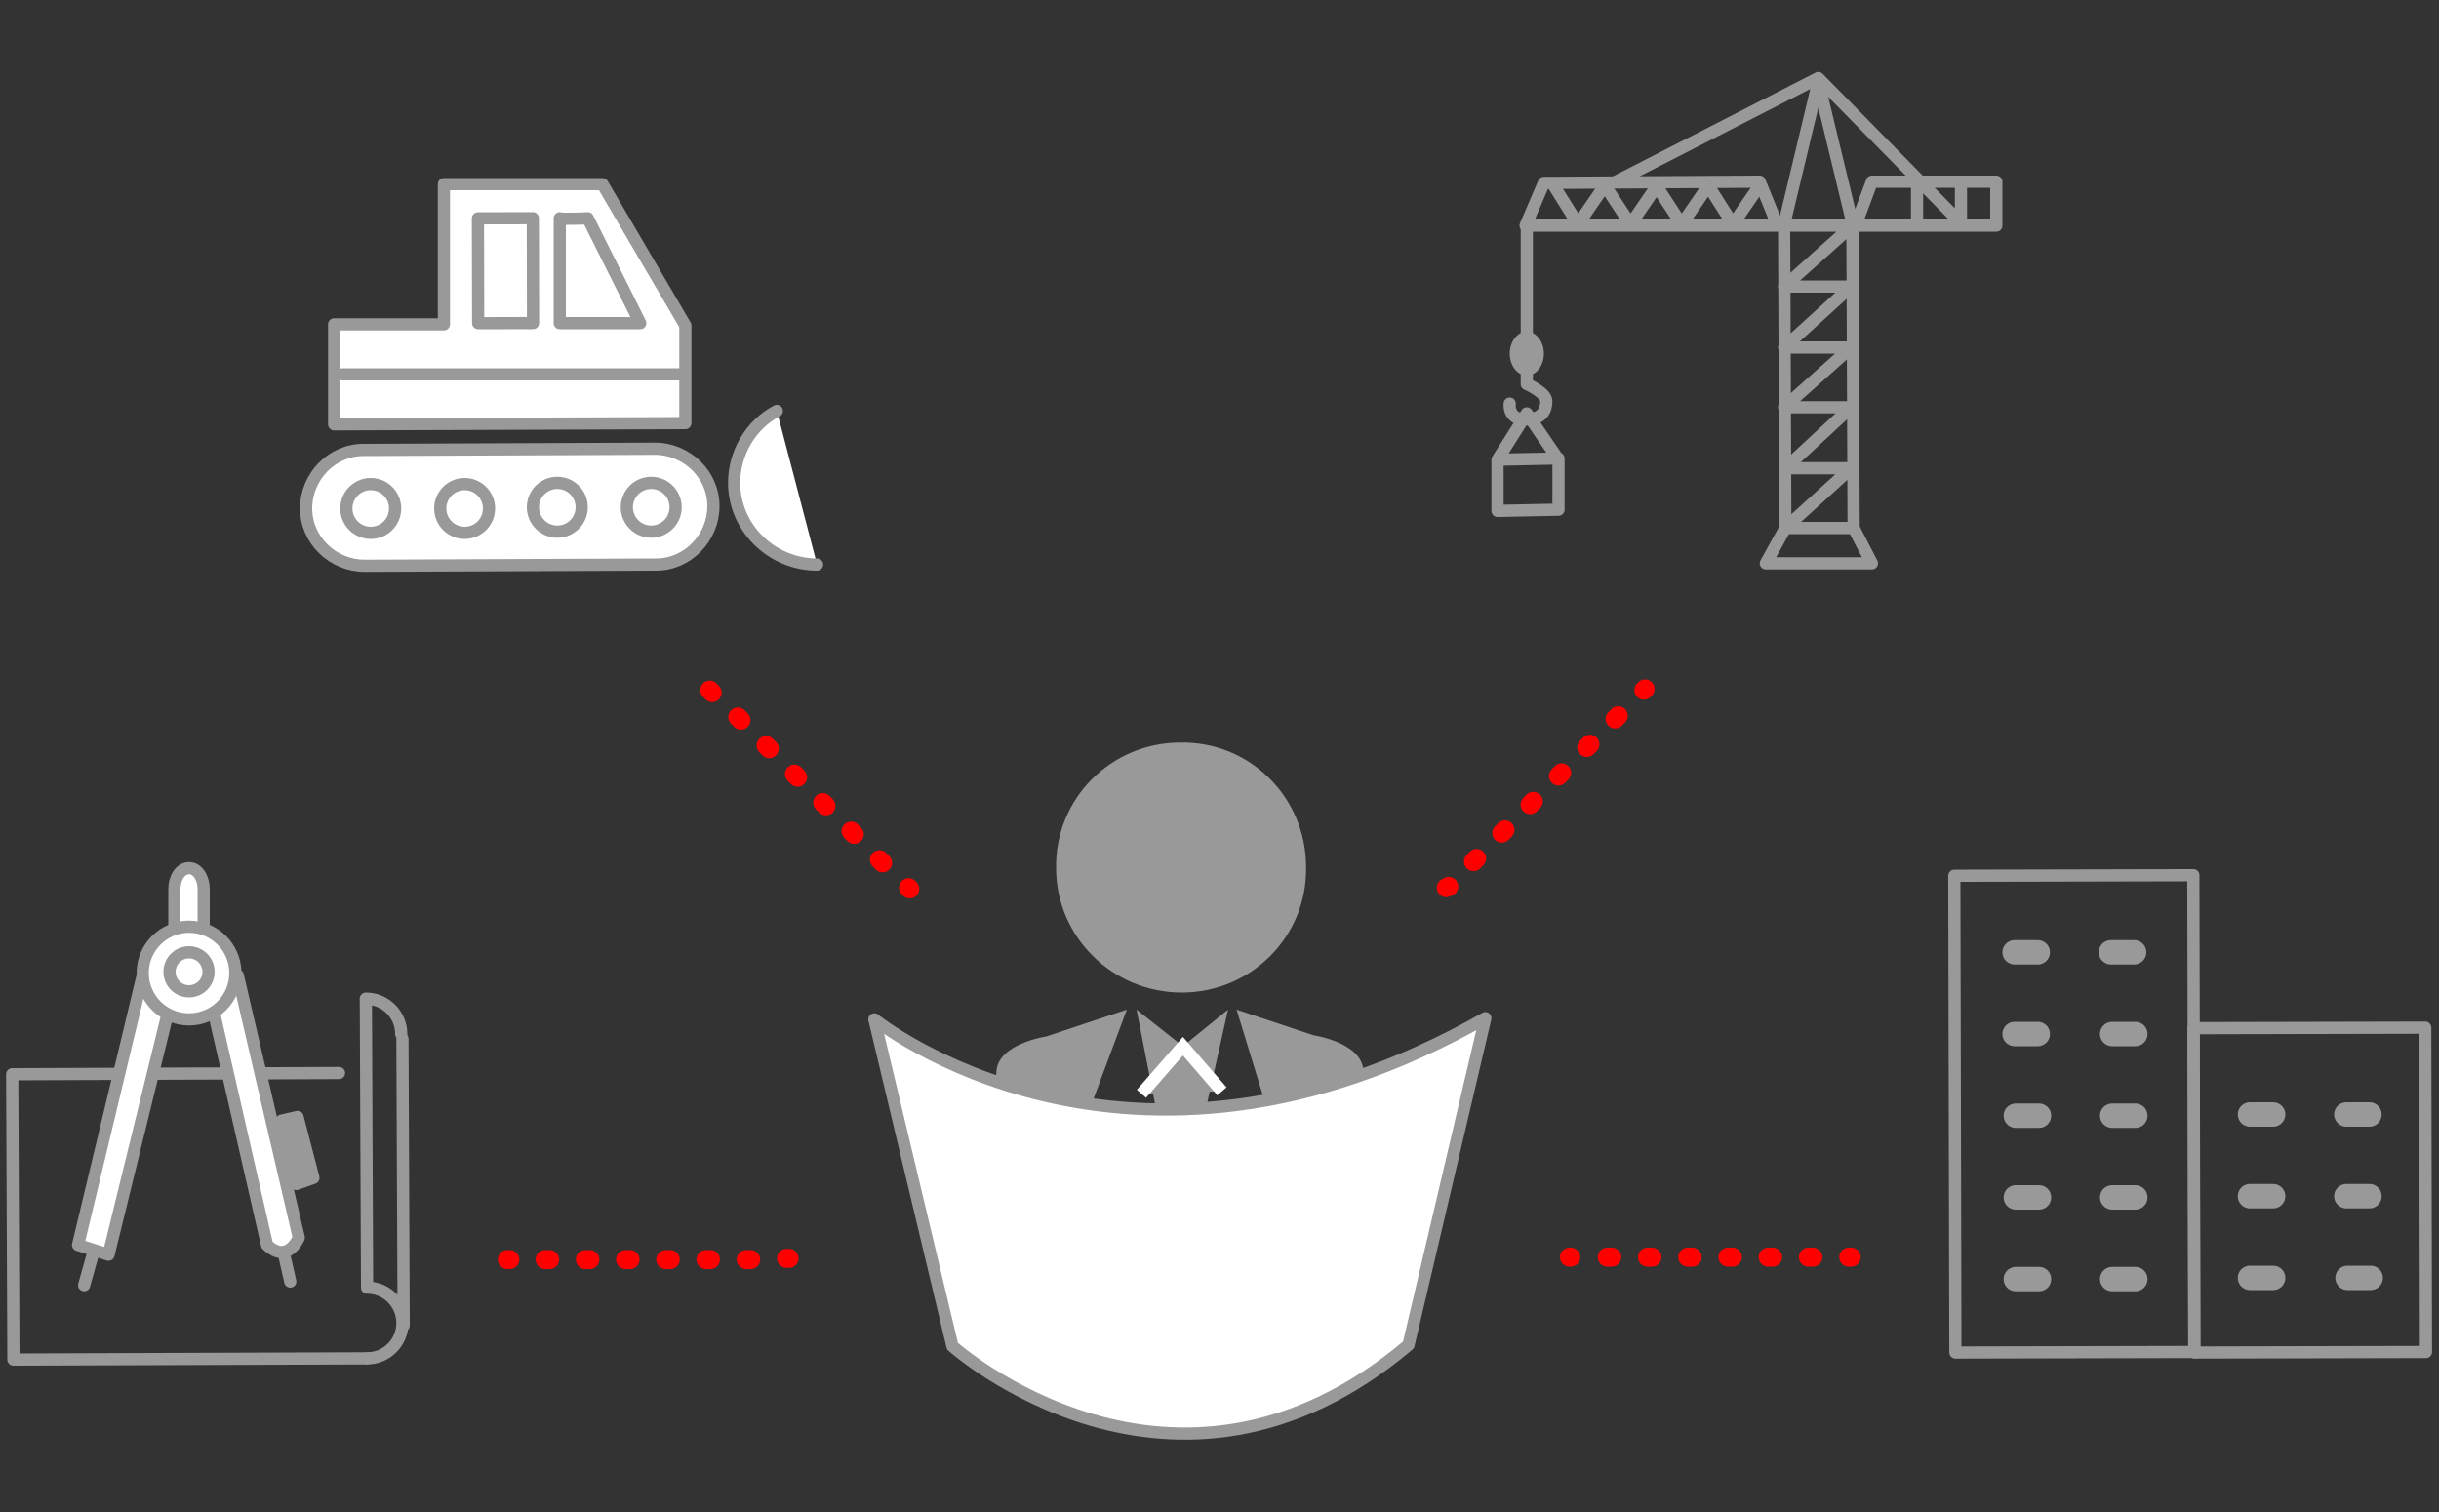 <?xml version="1.0" encoding="utf-8"?>
<!-- Generator: Adobe Illustrator 24.3.2, SVG Export Plug-In . SVG Version: 6.00 Build 0)  -->
<svg version="1.1" id="レイヤー_1" xmlns="http://www.w3.org/2000/svg" xmlns:xlink="http://www.w3.org/1999/xlink" x="0px"
	 y="0px" viewBox="0 0 200 124" style="enable-background:new 0 0 200 124;" xml:space="preserve">
<rect x="0" y="0" width="200" height="124" fill="#333333" stroke="none"/>
<style type="text/css">
	.st0{fill:none;stroke:#999999;stroke-linecap:round;stroke-linejoin:round;stroke-miterlimit:10;}
	.st1{fill:#999999;}
	.st2{fill:#FFFFFF;stroke:#999999;stroke-linecap:round;stroke-linejoin:round;stroke-miterlimit:10;}
	.st3{fill:none;stroke:#999999;stroke-width:2;stroke-linecap:round;stroke-linejoin:round;stroke-miterlimit:10;}
	.st4{fill:#FFFFFF;stroke:#999999;stroke-miterlimit:10;}
	.st5{fill:#999999;stroke:#999999;stroke-linecap:round;stroke-linejoin:round;stroke-miterlimit:10;}
	.st6{fill:#999999;stroke:#FFFFFF;stroke-miterlimit:10;}
	.st7{fill:none;stroke:#FF0000;stroke-width:1.56;stroke-linecap:round;stroke-linejoin:round;}
	.st8{fill:none;stroke:#FF0000;stroke-width:1.56;stroke-linecap:round;stroke-linejoin:round;stroke-dasharray:0.366,2.932;}
</style>
<g>
	<g>
		<polygon class="st0" points="144.8,46.2 146.4,43.3 146.3,18.4 149.1,6.7 151.9,18.3 152,43.3 153.5,46.2 		"/>
		<polyline class="st0" points="152,43.3 146.4,43.3 151.9,38.3 		"/>
		<polyline class="st0" points="151.9,38.4 146.4,38.4 151.9,33.3 		"/>
		<polyline class="st0" points="151.9,33.4 146.3,33.4 151.9,28.4 		"/>
		<polyline class="st0" points="151.9,28.5 146.3,28.5 151.9,23.4 		"/>
		<polyline class="st0" points="151.9,23.5 146.3,23.5 151.9,18.5 146.3,18.5 		"/>
		<polyline class="st0" points="151.9,18.5 163.7,18.5 163.7,14.9 153.5,14.9 152.3,18.1 		"/>
		<polyline class="st0" points="146,18.5 125.1,18.5 126.6,15 144.3,14.9 145.6,18.1 		"/>
		<polyline class="st0" points="160.8,15 160.8,18.3 149.1,6.4 132.5,14.9 		"/>
		<line class="st0" x1="157.2" y1="15" x2="157.2" y2="18.4"/>
		<path class="st0" d="M123.8,33.1c0,0-0.2,1.3,1.3,1.3c1.4,0,1.7-0.8,1.7-1.5c0-0.7-1.6-1.4-1.6-1.4l0-12.7"/>
		<polyline class="st0" points="127.8,37.6 122.8,37.7 122.8,41.9 127.8,41.8 127.8,37.7 125.2,33.9 122.8,37.7 		"/>
		
			<ellipse transform="matrix(1 -2.261263e-03 2.261263e-03 1 -6.519276e-02 0.283)" class="st1" cx="125.2" cy="29" rx="1.4" ry="1.8"/>
		<polyline class="st0" points="144.3,15.2 142.1,18.4 140,15.1 		"/>
		<polyline class="st0" points="140.1,15.2 137.9,18.4 135.8,15.2 		"/>
		<polyline class="st0" points="135.9,15.2 133.7,18.4 131.6,15.2 		"/>
		<polyline class="st0" points="131.6,15.2 129.4,18.4 127.4,15.2 		"/>
	</g>
	<g>
		<polygon class="st2" points="36.4,26.6 27.4,26.6 27.4,34.8 56.2,34.7 56.2,26.7 49.4,15.1 36.4,15.1 		"/>
		<path class="st2" d="M45.9,17.9l0,8.6l6.6,0l-4.3-8.6C48.3,17.9,45.9,18,45.9,17.9z"/>
		
			<rect x="39.2" y="17.9" transform="matrix(1 -2.261263e-03 2.261263e-03 1 -5.025195e-02 9.368987e-02)" class="st2" width="4.5" height="8.6"/>
		<g>
			<path class="st2" d="M29.9,46.4c-2.6,0-4.8-2.1-4.8-4.7c0-2.6,2.1-4.8,4.7-4.8l23.9-0.1c2.6,0,4.8,2.1,4.8,4.7
				c0,2.6-2.1,4.8-4.7,4.8L29.9,46.4z"/>
			<g>
				<circle class="st2" cx="30.4" cy="41.7" r="2"/>
				<circle class="st2" cx="38.1" cy="41.7" r="2"/>
				<circle class="st2" cx="45.7" cy="41.6" r="2"/>
				<circle class="st2" cx="53.4" cy="41.6" r="2"/>
			</g>
		</g>
		<path class="st2" d="M67,46.3c-3.7,0-6.8-3-6.8-6.7c0-2.5,1.4-4.8,3.5-5.9"/>
		<line class="st2" x1="28.1" y1="30.7" x2="55.7" y2="30.7"/>
	</g>
	<g>
		<g>
			
				<rect x="160.3" y="71.8" transform="matrix(1 -2.261263e-03 2.261263e-03 1 -0.206 0.385)" class="st0" width="19.6" height="39.1"/>
			<g>
				<line class="st3" x1="165.2" y1="78.1" x2="167.1" y2="78.1"/>
				<line class="st3" x1="165.2" y1="84.8" x2="167.1" y2="84.8"/>
				<line class="st3" x1="165.3" y1="91.5" x2="167.2" y2="91.5"/>
				<line class="st3" x1="165.3" y1="98.2" x2="167.2" y2="98.2"/>
				<line class="st3" x1="165.3" y1="104.9" x2="167.2" y2="104.9"/>
				<line class="st3" x1="173.1" y1="78.1" x2="175" y2="78.1"/>
				<line class="st3" x1="173.2" y1="84.8" x2="175.1" y2="84.8"/>
				<line class="st3" x1="173.2" y1="91.5" x2="175.1" y2="91.5"/>
				<line class="st3" x1="173.2" y1="98.2" x2="175.1" y2="98.2"/>
				<line class="st3" x1="173.2" y1="104.9" x2="175.1" y2="104.9"/>
			</g>
		</g>
		<g>
			
				<rect x="179.9" y="84.3" transform="matrix(1 -2.261263e-03 2.261263e-03 1 -0.22 0.429)" class="st0" width="19" height="26.6"/>
			<g>
				<line class="st3" x1="184.5" y1="91.4" x2="186.4" y2="91.4"/>
				<line class="st3" x1="184.5" y1="98.1" x2="186.4" y2="98.1"/>
				<line class="st3" x1="184.5" y1="104.8" x2="186.4" y2="104.8"/>
				<line class="st3" x1="192.4" y1="91.4" x2="194.3" y2="91.4"/>
				<line class="st3" x1="192.4" y1="98.1" x2="194.3" y2="98.1"/>
				<line class="st3" x1="192.5" y1="104.8" x2="194.4" y2="104.8"/>
			</g>
		</g>
	</g>
	<g>
		<line class="st0" x1="33.1" y1="108.7" x2="33" y2="85.2"/>
		<g>
			<polyline class="st0" points="27.8,88 1,88.1 1.1,111.5 30.1,111.4 			"/>
			<path class="st0" d="M30.1,111.4c1.6,0,2.9-1.3,2.9-2.9c0-1.6-1.3-2.9-2.9-2.9L30,82"/>
			<path class="st0" d="M32.9,84.8c0-1.6-1.3-2.9-2.9-2.9"/>
			<polyline class="st2" points="11.7,80 6.4,102.1 8.9,102.9 13.8,82.9 			"/>
			<path class="st2" d="M19.5,80l5,21.5c0,0-0.9,2.2-2.6,0.6l-4.3-18.8"/>
			<line class="st0" x1="23.3" y1="102.9" x2="23.8" y2="105.1"/>
			<path class="st4" d="M16.7,76l0-3.1c0-0.9-0.5-1.7-1.2-1.7c-0.7,0-1.2,0.8-1.2,1.7l0,3.4"/>
			<circle class="st4" cx="15.5" cy="79.8" r="3.8"/>
			<circle class="st4" cx="15.5" cy="79.7" r="1.6"/>
			<line class="st0" x1="7.6" y1="102.9" x2="6.9" y2="105.4"/>
			<polygon class="st5" points="23.1,91.9 24.4,91.6 25.7,96.6 24.3,97.1 			"/>
		</g>
	</g>
	<g>
		<g>
			<g>
				<g>
					<path class="st1" d="M96.9,81.4c5.7,0,10.3-4.6,10.2-10.3c0-5.7-4.6-10.3-10.3-10.2c-5.7,0-10.3,4.6-10.2,10.3
						C86.6,76.8,91.2,81.4,96.9,81.4z"/>
					<path class="st1" d="M113.3,102.1l-1.5-14.2c0-2.4-4.1-3-4.1-3l-6.3-2.1l2.3,7.5l-2.3,1.6l-2,15.5l-2.6,2.6l-2.6-2.6l-2.3-15.5
						l-2.3-1.6l2.8-7.5L85.8,85c0,0-4.1,0.6-4.1,3l-1.4,14.2c0,0-1.5,7.9,16.6,7.8C115,110,113.3,102.1,113.3,102.1z"/>
				</g>
			</g>
			<polygon class="st1" points="100.7,82.8 96.7,100.7 93.2,82.8 97,85.8 			"/>
			<polyline class="st6" points="93.6,89.7 97,85.8 100.2,89.5 			"/>
		</g>
		<path class="st2" d="M78.1,110.4c0,0,18.1,16.2,37.4-0.1l6.3-26.8c-29.5,16.8-50.1,0.1-50.1,0.1L78.1,110.4z"/>
	</g>
	<g>
		<g>
			<g>
				<g>
					<line class="st7" x1="58.2" y1="56.6" x2="58.4" y2="56.8"/>
					<line class="st8" x1="60.5" y1="58.8" x2="73.4" y2="71.8"/>
					<line class="st7" x1="74.5" y1="72.8" x2="74.6" y2="72.9"/>
				</g>
			</g>
			<g>
				<g>
					<line class="st7" x1="134.9" y1="56.5" x2="134.8" y2="56.6"/>
					<line class="st8" x1="132.7" y1="58.7" x2="119.8" y2="71.7"/>
					<line class="st7" x1="118.8" y1="72.7" x2="118.6" y2="72.8"/>
				</g>
			</g>
		</g>
		<g>
			<g>
				<g>
					<line class="st7" x1="128.7" y1="103.1" x2="128.8" y2="103.1"/>
					<line class="st8" x1="131.8" y1="103.1" x2="150.1" y2="103.1"/>
					<line class="st7" x1="151.6" y1="103.1" x2="151.8" y2="103.1"/>
				</g>
			</g>
			<g>
				<g>
					<line class="st7" x1="41.6" y1="103.3" x2="41.8" y2="103.3"/>
					<line class="st8" x1="44.7" y1="103.3" x2="63.1" y2="103.3"/>
					<line class="st7" x1="64.5" y1="103.2" x2="64.7" y2="103.2"/>
				</g>
			</g>
		</g>
	</g>
</g>
</svg>
